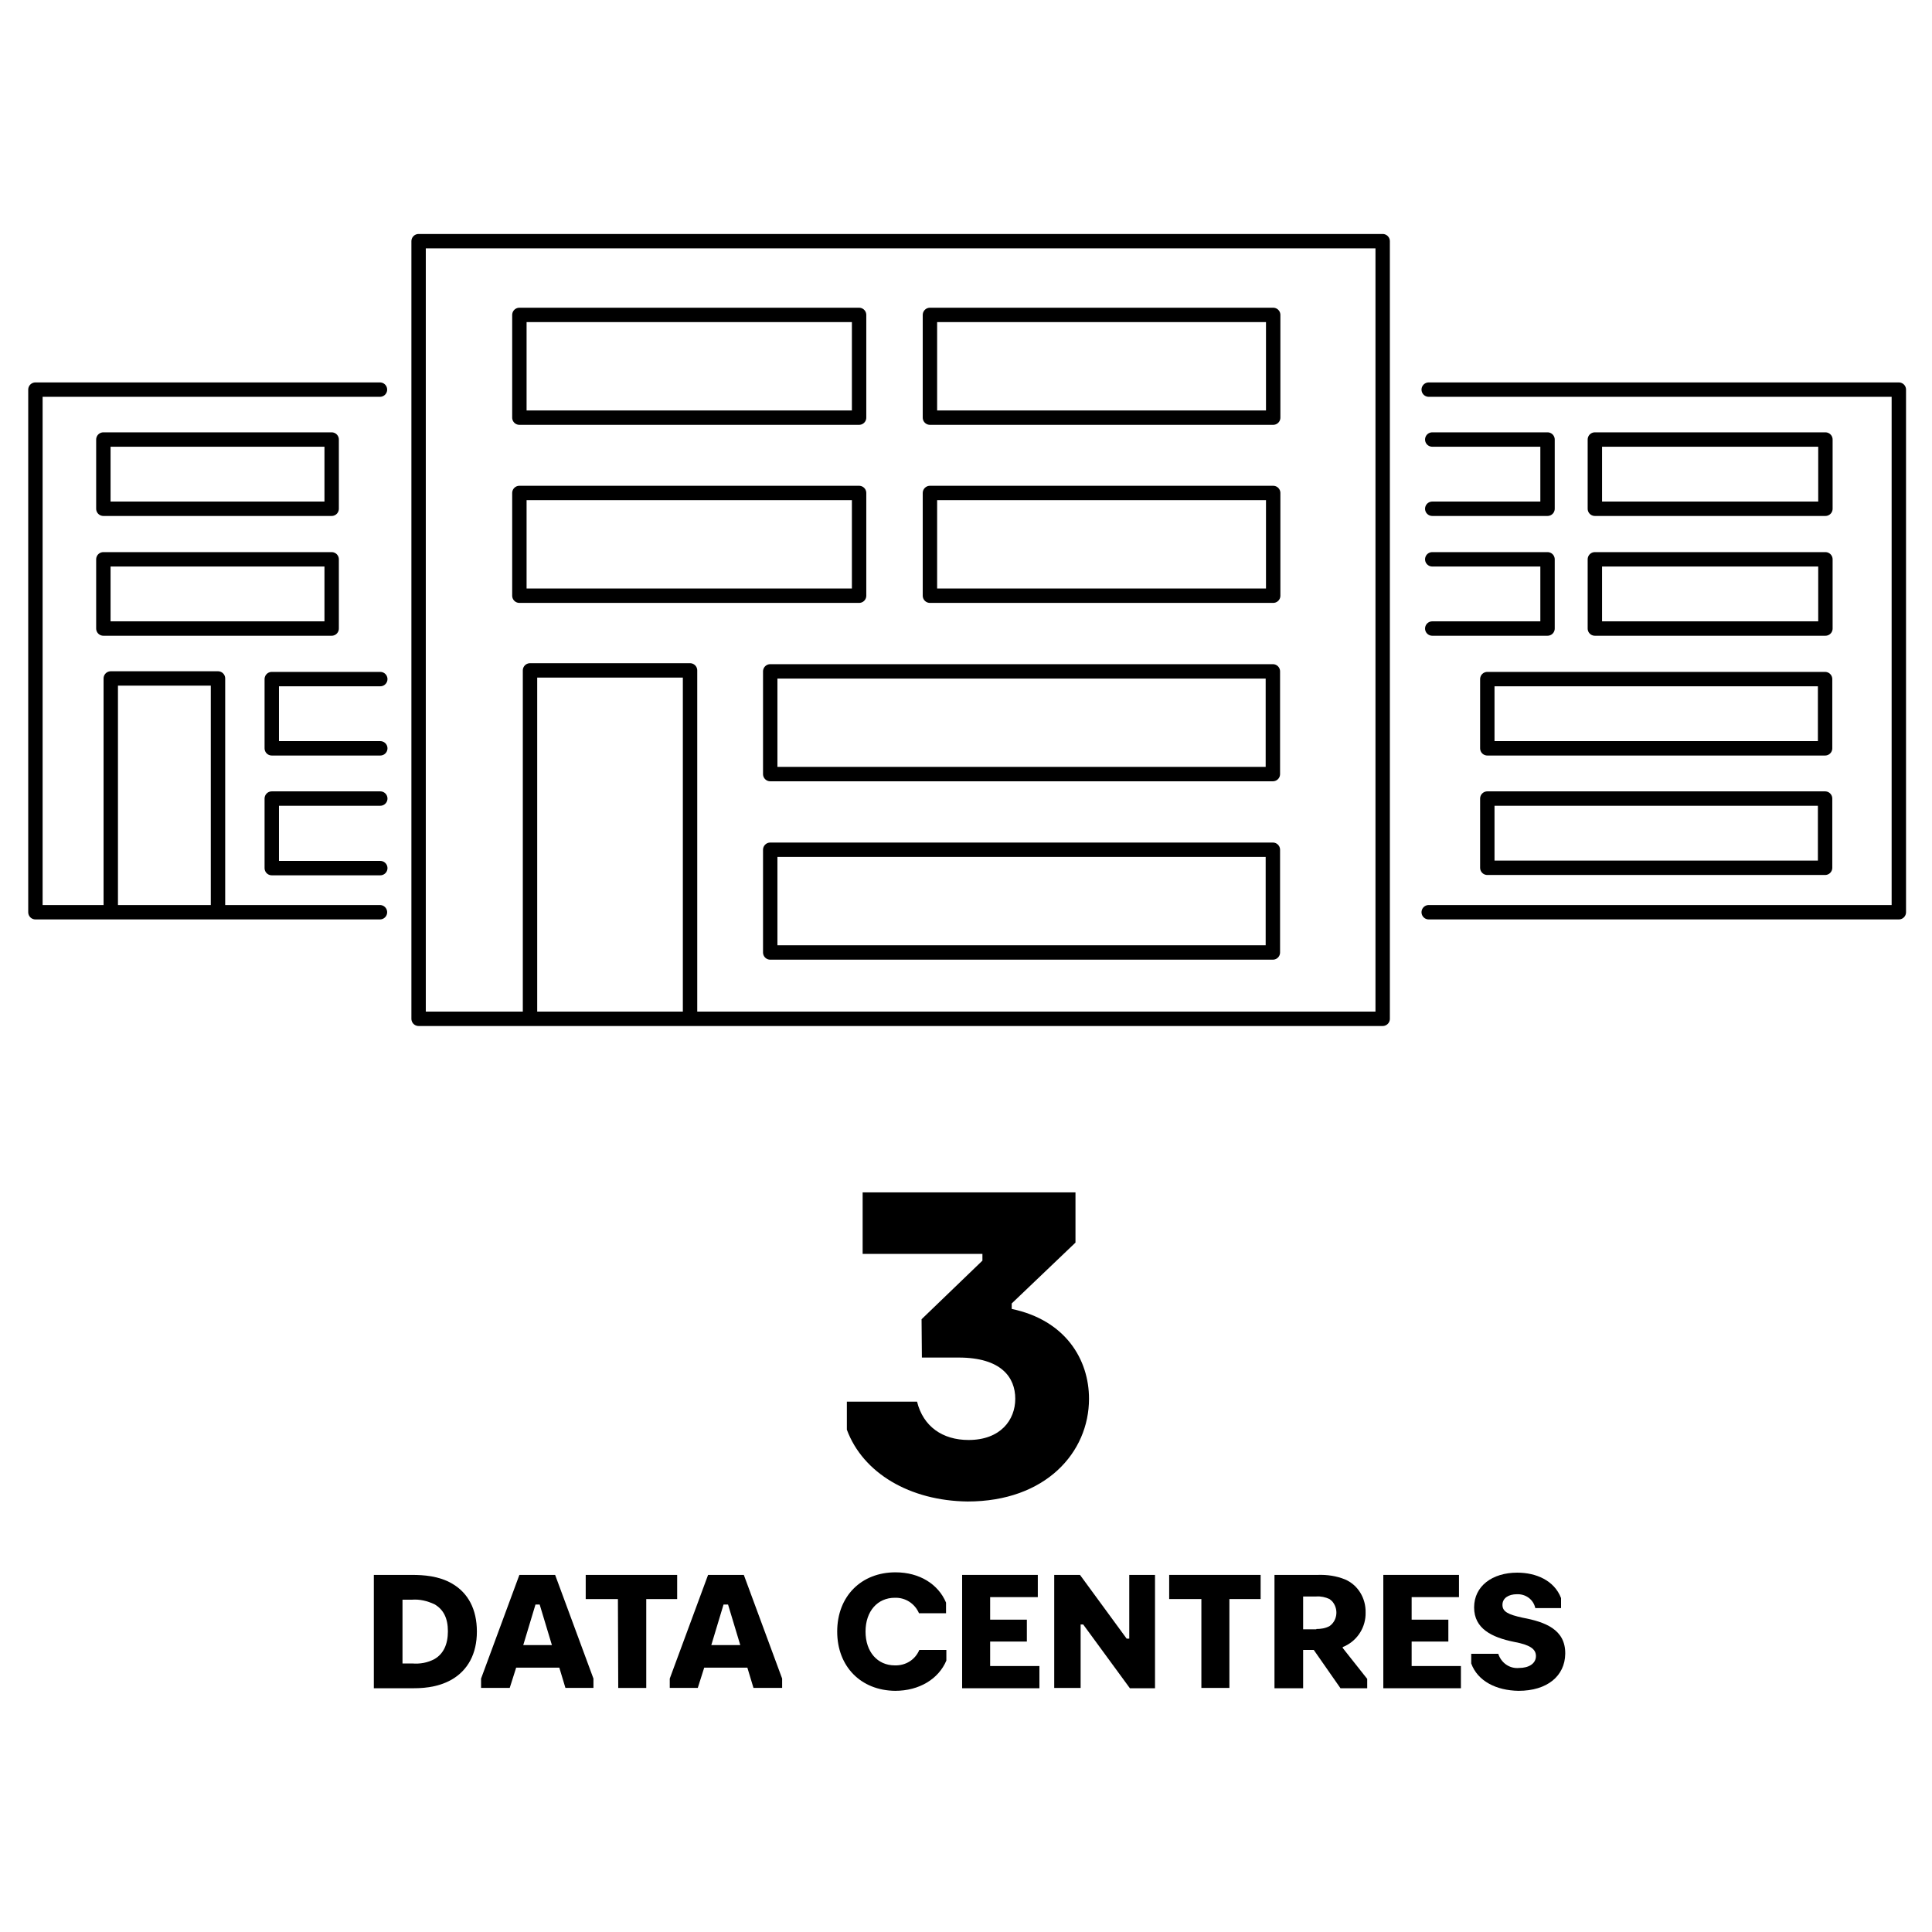 <?xml version="1.0" encoding="UTF-8"?> <svg xmlns="http://www.w3.org/2000/svg" id="a" viewBox="0 0 600 600"><path d="M263,444v-8.7h21.8c1.9,7.7,7.9,11.9,16,11.9,9.9,0,14.5-6.2,14.5-12.8s-4.3-12.8-17.6-12.8h-11.4l-.1-11.9,18.9-18.2v-2.1h-37.2v-19.1h66.1v15.6l-19.8,18.9v1.7c16.7,3.5,24,15.7,24,27.9,0,16.7-13.5,31.9-37.7,31.9-17.9-.2-32.5-8.8-37.5-22.3Z"></path><path d="M116.1,489.1h11.8c3.6,0,8.4,.3,12.5,2.7,5,2.9,7.7,8,7.7,14.9s-2.8,12-7.8,14.9c-4.7,2.7-9.9,2.7-12.4,2.7h-11.8v-35.2h0Zm11.9,27.5c2.4,.2,4.8-.2,7-1.4,2.7-1.6,4.1-4.5,4.1-8.6s-1.4-6.8-4.2-8.4c-2.2-1-4.5-1.6-7-1.4h-2.9v19.8h3Z"></path><path d="M149.4,521.3l11.9-32.2h11.1l11.9,32.2v2.9h-8.7l-1.9-6.3h-13.4l-2,6.3h-8.9v-2.9h0Zm22-10.4l-3.8-12.6h-1.3l-3.8,12.6h8.9Z"></path><path d="M191.9,496.6h-10v-7.5h28.4v7.5h-9.6v27.6h-8.7l-.1-27.6h0Z"></path><path d="M208,521.3l11.9-32.2h11.1l11.9,32.2v2.9h-8.9l-1.9-6.3h-13.4l-2,6.3h-8.7v-2.9h0Zm21.9-10.4l-3.8-12.6h-1.4l-3.8,12.6h9Z"></path><path d="M260,506.7c0-11,7.5-18.4,18.1-18.4,7.5,0,13.3,3.7,15.7,9.4v3.3h-8.4c-1.3-3-4.2-4.9-7.5-4.8-5.4,0-9.1,4.2-9.1,10.5s3.7,10.5,9.1,10.5c3.3,.1,6.3-1.7,7.6-4.8h8.4v3.3c-2.4,5.7-8.4,9.4-15.9,9.4-10.6-.1-18-7.5-18-18.4Z"></path><path d="M298.7,489.1h23.6v6.9h-14.8v7h11.4v6.8h-11.4v7.6h15.3v6.9h-24v-35.2h-.1Z"></path><path d="M327.5,489.1h7.9l14.5,19.8h.8v-19.8h8v35.2h-7.8l-14.5-19.8h-.8v19.7h-8.2v-35.1h.1Z"></path><path d="M373.1,496.6h-10v-7.5h28.4v7.5h-9.7v27.6h-8.7v-27.6h0Z"></path><path d="M395.9,489.1h13.3c2.9-.1,5.8,.3,8.5,1.4,4,1.7,6.5,5.8,6.4,10.3,.1,4.4-2.4,8.5-6.4,10.4l-.7,.3v.3l7.6,9.6v2.9h-8.3l-8.3-11.9h-3.3v11.9h-8.9v-35.2h.1Zm12.9,16.8c1.4,0,2.8-.2,4.1-.9,2.3-1.6,2.8-4.9,1.2-7.2-.3-.5-.7-.8-1.2-1.2-1.3-.6-2.7-.9-4.1-.8h-4.1v10.2h4.1v-.1Z"></path><path d="M429.5,489.1h23.6v6.9h-14.7v7h11.4v6.8h-11.4v7.6h15.3v6.9h-24.1v-35.2h-.1Z"></path><path d="M456.9,516.6v-3h8.4c.9,2.8,3.5,4.7,6.5,4.4,2.9,0,5.2-1.3,5.2-3.7,0-2.2-1.9-3.5-6.8-4.4-6.9-1.4-12.4-4.1-12.4-10.7s5.6-10.8,13.4-10.8c5.8,0,11.5,2.4,13.6,7.9v3.1h-8c-.6-2.7-3-4.4-5.7-4.3-2.6,0-4.5,1.2-4.5,3.3s1.7,3,6.3,4c6.9,1.3,13.3,3.6,13.2,11.2-.1,6.9-5.6,11.5-14.5,11.5-6.9-.1-12.7-3-14.7-8.5Z"></path><rect x="130" y="74.9" width="299.4" height="241.5" style="fill:none; stroke:#000; stroke-linecap:round; stroke-linejoin:round; stroke-width:4.47px;"></rect><polyline points="214.3 314.5 214.3 208.2 164.6 208.2 164.6 314.5" style="fill:none; stroke:#000; stroke-linecap:round; stroke-linejoin:round; stroke-width:4.47px;"></polyline><rect x="161.3" y="153.1" width="105.5" height="31.9" style="fill:none; stroke:#000; stroke-linecap:round; stroke-linejoin:round; stroke-width:4.47px;"></rect><rect x="161.3" y="97.8" width="105.5" height="31.9" style="fill:none; stroke:#000; stroke-linecap:round; stroke-linejoin:round; stroke-width:4.47px;"></rect><rect x="288.8" y="153.1" width="106.6" height="31.9" style="fill:none; stroke:#000; stroke-linecap:round; stroke-linejoin:round; stroke-width:4.47px;"></rect><rect x="288.8" y="97.8" width="106.6" height="31.9" style="fill:none; stroke:#000; stroke-linecap:round; stroke-linejoin:round; stroke-width:4.47px;"></rect><rect x="239.2" y="263.9" width="156.1" height="31.9" style="fill:none; stroke:#000; stroke-linecap:round; stroke-linejoin:round; stroke-width:4.47px;"></rect><rect x="239.2" y="208.5" width="156.1" height="31.9" style="fill:none; stroke:#000; stroke-linecap:round; stroke-linejoin:round; stroke-width:4.47px;"></rect><polyline points="118 283.3 11 283.3 11 121 118 121" style="fill:none; stroke:#000; stroke-linecap:round; stroke-linejoin:round; stroke-width:4.47px;"></polyline><polyline points="67.7 282 67.7 210.7 34.4 210.7 34.4 282" style="fill:none; stroke:#000; stroke-linecap:round; stroke-linejoin:round; stroke-width:4.47px;"></polyline><rect x="32.1" y="173.7" width="70.9" height="21.5" style="fill:none; stroke:#000; stroke-linecap:round; stroke-linejoin:round; stroke-width:4.47px;"></rect><rect x="32.1" y="136.5" width="70.9" height="21.5" style="fill:none; stroke:#000; stroke-linecap:round; stroke-linejoin:round; stroke-width:4.47px;"></rect><polyline points="118.1 248 84.4 248 84.4 269.6 118.1 269.6" style="fill:none; stroke:#000; stroke-linecap:round; stroke-linejoin:round; stroke-width:4.47px;"></polyline><polyline points="118.1 210.9 84.4 210.9 84.4 232.4 118.1 232.4" style="fill:none; stroke:#000; stroke-linecap:round; stroke-linejoin:round; stroke-width:4.47px;"></polyline><polyline points="443.7 121 589.7 121 589.7 283.3 443.7 283.3" style="fill:none; stroke:#000; stroke-linecap:round; stroke-linejoin:round; stroke-width:4.47px;"></polyline><polyline points="444.8 195.2 480.6 195.2 480.6 173.7 444.8 173.7" style="fill:none; stroke:#000; stroke-linecap:round; stroke-linejoin:round; stroke-width:4.47px;"></polyline><polyline points="444.8 158 480.6 158 480.6 136.5 444.8 136.5" style="fill:none; stroke:#000; stroke-linecap:round; stroke-linejoin:round; stroke-width:4.47px;"></polyline><rect x="495.3" y="173.7" width="71.6" height="21.5" style="fill:none; stroke:#000; stroke-linecap:round; stroke-linejoin:round; stroke-width:4.47px;"></rect><rect x="495.3" y="136.5" width="71.6" height="21.5" style="fill:none; stroke:#000; stroke-linecap:round; stroke-linejoin:round; stroke-width:4.47px;"></rect><rect x="461.9" y="248" width="104.9" height="21.5" style="fill:none; stroke:#000; stroke-linecap:round; stroke-linejoin:round; stroke-width:4.47px;"></rect><rect x="461.9" y="210.9" width="104.9" height="21.5" style="fill:none; stroke:#000; stroke-linecap:round; stroke-linejoin:round; stroke-width:4.47px;"></rect></svg> 
